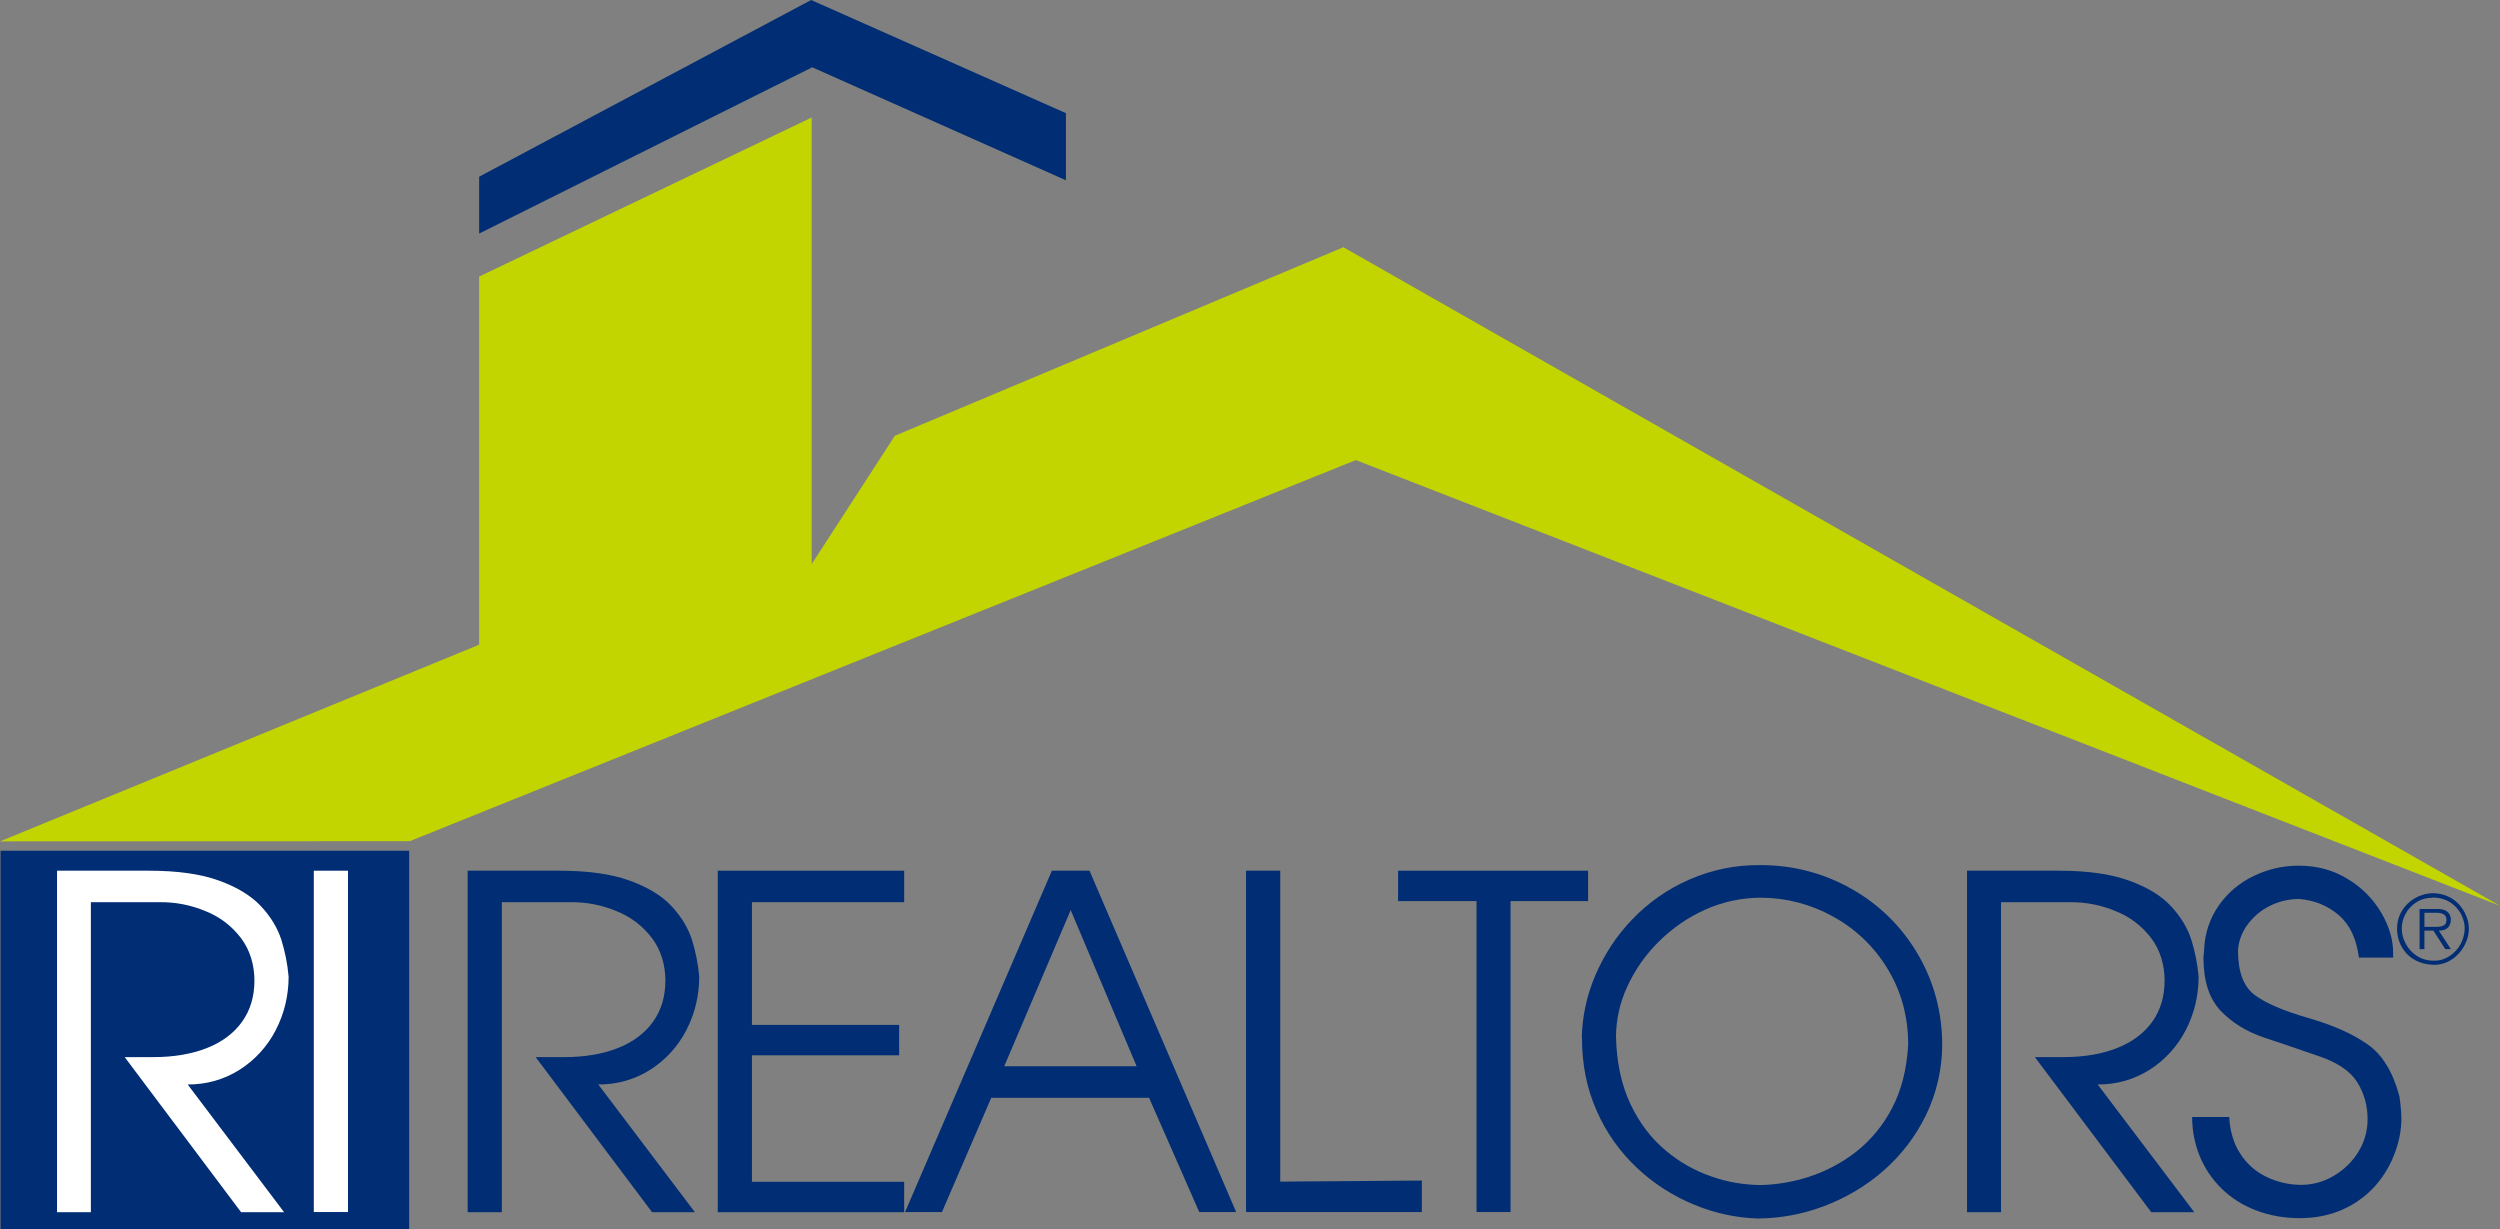 <?xml version="1.0" encoding="UTF-8"?>
<svg id="Layer_2" data-name="Layer 2" xmlns="http://www.w3.org/2000/svg" viewBox="0 0 138.94 68.32">
  <rect x="0" y="0" width="138.94" height="68.32" fill="#808080" stroke="none"/>
  <defs>
    <style>
      .cls-1 {
        fill: #fff;
      }

      .cls-2, .cls-3 {
        fill: #002d74;
      }

      .cls-2, .cls-4 {
        fill-rule: evenodd;
      }

      .cls-4 {
        fill: #c2d500;
      }
    </style>
  </defs>
  <g id="Layer_1-2" data-name="Layer 1">
    <g id="LOGO">
      <g id="ROOF">
        <polygon class="cls-4" points="0 46.76 22.77 46.75 75.35 25.57 138.94 50.34 74.66 13.74 49.73 24.22 45.11 31.35 45.11 6.53 26.63 15.37 26.63 35.83 0 46.76"/>
        <polygon class="cls-2" points="26.63 9.82 26.63 12.98 45.14 3.74 59.24 10.02 59.24 6.29 45.08 0 26.63 9.82"/>
      </g>
      <g id="REALTORS">
        <path class="cls-3" d="M25.99,67.36v-18.97h5.1c1.58,0,2.88.18,3.9.55,1.02.37,1.81.85,2.34,1.43.54.58.91,1.2,1.12,1.84.21.67.35,1.37.41,2.07,0,1.04-.24,2.06-.72,2.98-.46.89-1.15,1.65-2,2.19-.86.55-1.87.83-2.89.82l5.37,7.1h-2.38l-6.47-8.62h1.59c1.14,0,2.13-.17,2.97-.5s1.5-.82,1.96-1.46c.46-.64.69-1.41.69-2.29s-.25-1.71-.75-2.37c-.51-.67-1.18-1.18-1.96-1.49-.81-.34-1.67-.51-2.55-.5h-3.83v17.23h-1.9Z"/>
        <path class="cls-3" d="M39.89,67.36v-18.97h10.36v1.75h-8.46v6.82h8.18v1.69h-8.18v7.03h8.46v1.69h-10.36Z"/>
        <path class="cls-3" d="M58.45,48.39h2.1l8.15,18.97h-2.05l-2.79-6.35h-8.77l-2.74,6.35h-2.05l8.16-18.97ZM59.5,50.59l-3.69,8.67h7.36l-3.66-8.67Z"/>
        <path class="cls-3" d="M71.14,65.67l7.88-.06v1.75h-9.77v-18.97h1.9v17.28Z"/>
        <path class="cls-3" d="M82.06,67.36v-17.28h-4.36v-1.69h10.56v1.69h-4.31v17.28h-1.9Z"/>
        <path class="cls-3" d="M87.91,57.69c.02-1.2.28-2.38.75-3.48.49-1.15,1.18-2.21,2.05-3.11.9-.94,1.97-1.69,3.16-2.21,1.25-.55,2.6-.83,3.96-.81,1.78-.01,3.52.44,5.07,1.32,1.53.86,2.8,2.11,3.68,3.62.9,1.53,1.36,3.23,1.36,5.08-.01,1.35-.32,2.68-.91,3.89-.57,1.17-1.37,2.21-2.35,3.07-.97.85-2.09,1.51-3.3,1.97-1.18.45-2.43.68-3.69.69-1.22-.04-2.43-.3-3.56-.78-1.17-.48-2.24-1.17-3.16-2.04-.95-.89-1.71-1.97-2.23-3.16-.55-1.23-.82-2.58-.82-4.05ZM89.81,57.59c.03,1.44.3,2.7.8,3.76.5,1.06,1.16,1.92,1.96,2.59.76.64,1.64,1.14,2.59,1.46.86.3,1.77.45,2.68.46.93-.02,1.85-.18,2.73-.47.94-.31,1.82-.78,2.6-1.39.83-.66,1.51-1.49,1.99-2.43.52-.99.81-2.16.89-3.5,0-1.58-.39-3-1.16-4.25-.74-1.22-1.79-2.22-3.05-2.9-1.21-.67-2.57-1.02-3.95-1.03-1.07,0-2.13.22-3.11.66-.97.43-1.85,1.04-2.6,1.79-.73.72-1.33,1.58-1.75,2.51-.4.86-.61,1.8-.62,2.74h0Z"/>
        <path class="cls-3" d="M109.32,67.36v-18.97h5.1c1.58,0,2.88.18,3.9.55,1.03.37,1.81.85,2.34,1.43.54.58.91,1.2,1.12,1.84.21.67.35,1.37.41,2.07,0,1.04-.24,2.06-.72,2.98-.46.89-1.15,1.65-2,2.19-.86.55-1.87.83-2.89.82l5.37,7.1h-2.39l-6.47-8.62h1.59c1.14,0,2.13-.17,2.97-.5s1.5-.82,1.96-1.46c.46-.64.69-1.41.69-2.29s-.25-1.71-.75-2.37c-.51-.67-1.18-1.18-1.96-1.49-.81-.34-1.67-.51-2.55-.5h-3.83v17.23h-1.9Z"/>
        <path class="cls-3" d="M123.89,62.05c.04.82.25,1.52.63,2.09.36.56.87,1,1.47,1.28.59.28,1.24.43,1.9.43.63,0,1.25-.17,1.79-.49.56-.32,1.04-.78,1.38-1.33.34-.54.52-1.17.52-1.81.01-.74-.19-1.48-.59-2.1-.38-.59-1.08-1.07-2.11-1.42-1.03-.36-2.04-.7-3.03-1.03-.99-.33-1.8-.83-2.44-1.5-.63-.67-.95-1.65-.95-2.94,0-.05,0-.13.02-.23.01-.09.02-.19.02-.28.04-.87.32-1.7.82-2.41.49-.7,1.16-1.26,1.94-1.63.78-.38,1.63-.57,2.49-.57,1.03,0,1.94.25,2.74.75.77.46,1.41,1.11,1.86,1.88.44.76.65,1.49.65,2.22v.26h-1.9c-.14-1.06-.51-1.84-1.12-2.36-.6-.52-1.33-.82-2.19-.9-.57,0-1.14.13-1.65.39-.49.24-.92.61-1.24,1.05-.31.42-.49.91-.52,1.43,0,1.19.31,2.01.93,2.47.62.46,1.61.88,2.96,1.27,1.35.39,2.45.87,3.28,1.45.84.57,1.44,1.55,1.8,2.91.06.4.1.8.11,1.2,0,.67-.13,1.33-.37,1.96-.24.66-.61,1.27-1.07,1.8-.5.56-1.1,1-1.78,1.31-.72.33-1.53.5-2.44.5-.83,0-1.66-.14-2.44-.44-.71-.27-1.36-.68-1.9-1.21-.52-.51-.93-1.12-1.21-1.8-.28-.69-.42-1.43-.42-2.17h2.08Z"/>
      </g>
      <g id="trademark">
        <path class="cls-3" d="M135.19,49.64c.28,0,.55.05.81.16.24.1.46.25.64.44.17.18.31.39.41.63.21.47.21,1,.01,1.47-.1.24-.23.46-.41.65-.17.19-.38.35-.61.46-.23.11-.48.17-.73.17-.31,0-.61-.05-.9-.17-.25-.1-.47-.26-.66-.45-.17-.19-.31-.41-.4-.65-.09-.24-.13-.49-.13-.75,0-.26.05-.52.15-.75.1-.23.25-.44.43-.62.18-.18.4-.32.63-.42.24-.1.49-.16.75-.17ZM135.19,49.89c-.32,0-.62.08-.89.25-.25.16-.46.37-.6.63-.14.25-.22.53-.22.81,0,.3.07.6.22.86.14.28.35.51.61.68.28.18.6.27.93.27.02,0,.05-.01.08,0,.3,0,.59-.1.84-.27.25-.17.46-.4.6-.67.14-.27.22-.58.22-.89-.01-.21-.06-.42-.14-.62-.08-.2-.21-.38-.36-.54-.16-.16-.34-.29-.55-.38-.23-.09-.47-.14-.72-.14ZM134.47,50.52h1.03c.14,0,.27.02.4.08.1.05.18.12.23.21.05.09.08.19.08.29,0,.16-.05.33-.16.45-.11.11-.28.17-.51.17l.67,1.03h-.31l-.66-1.03h-.5v1.03h-.27v-2.23ZM135.96,51.1c0-.12-.05-.23-.15-.29-.13-.06-.28-.09-.42-.08h-.65v.78h.7c.13,0,.26-.02.38-.08.1-.05.14-.16.15-.33Z"/>
      </g>
      <rect id="blue_box" data-name="blue box" class="cls-3" x=".03" y="47.28" width="22.71" height="21.04"/>
      <g id="RI">
        <path class="cls-1" d="M3.17,67.36v-18.97h5.1c1.58,0,2.88.18,3.9.55,1.02.37,1.8.85,2.34,1.43.54.58.91,1.2,1.12,1.84.21.67.35,1.37.41,2.07,0,1.04-.24,2.06-.72,2.98-.46.89-1.15,1.65-2,2.19-.86.55-1.87.83-2.89.82l5.36,7.1h-2.39l-6.47-8.62h1.59c1.14,0,2.13-.17,2.97-.5.84-.33,1.5-.82,1.96-1.46.46-.64.69-1.41.69-2.29s-.25-1.71-.75-2.37c-.51-.67-1.18-1.18-1.96-1.49-.81-.34-1.67-.51-2.55-.5h-3.83v17.23h-1.9Z"/>
        <path class="cls-1" d="M19.34,67.36h-1.9v-18.97h1.9v18.97Z"/>
      </g>
    </g>
  </g>
</svg>